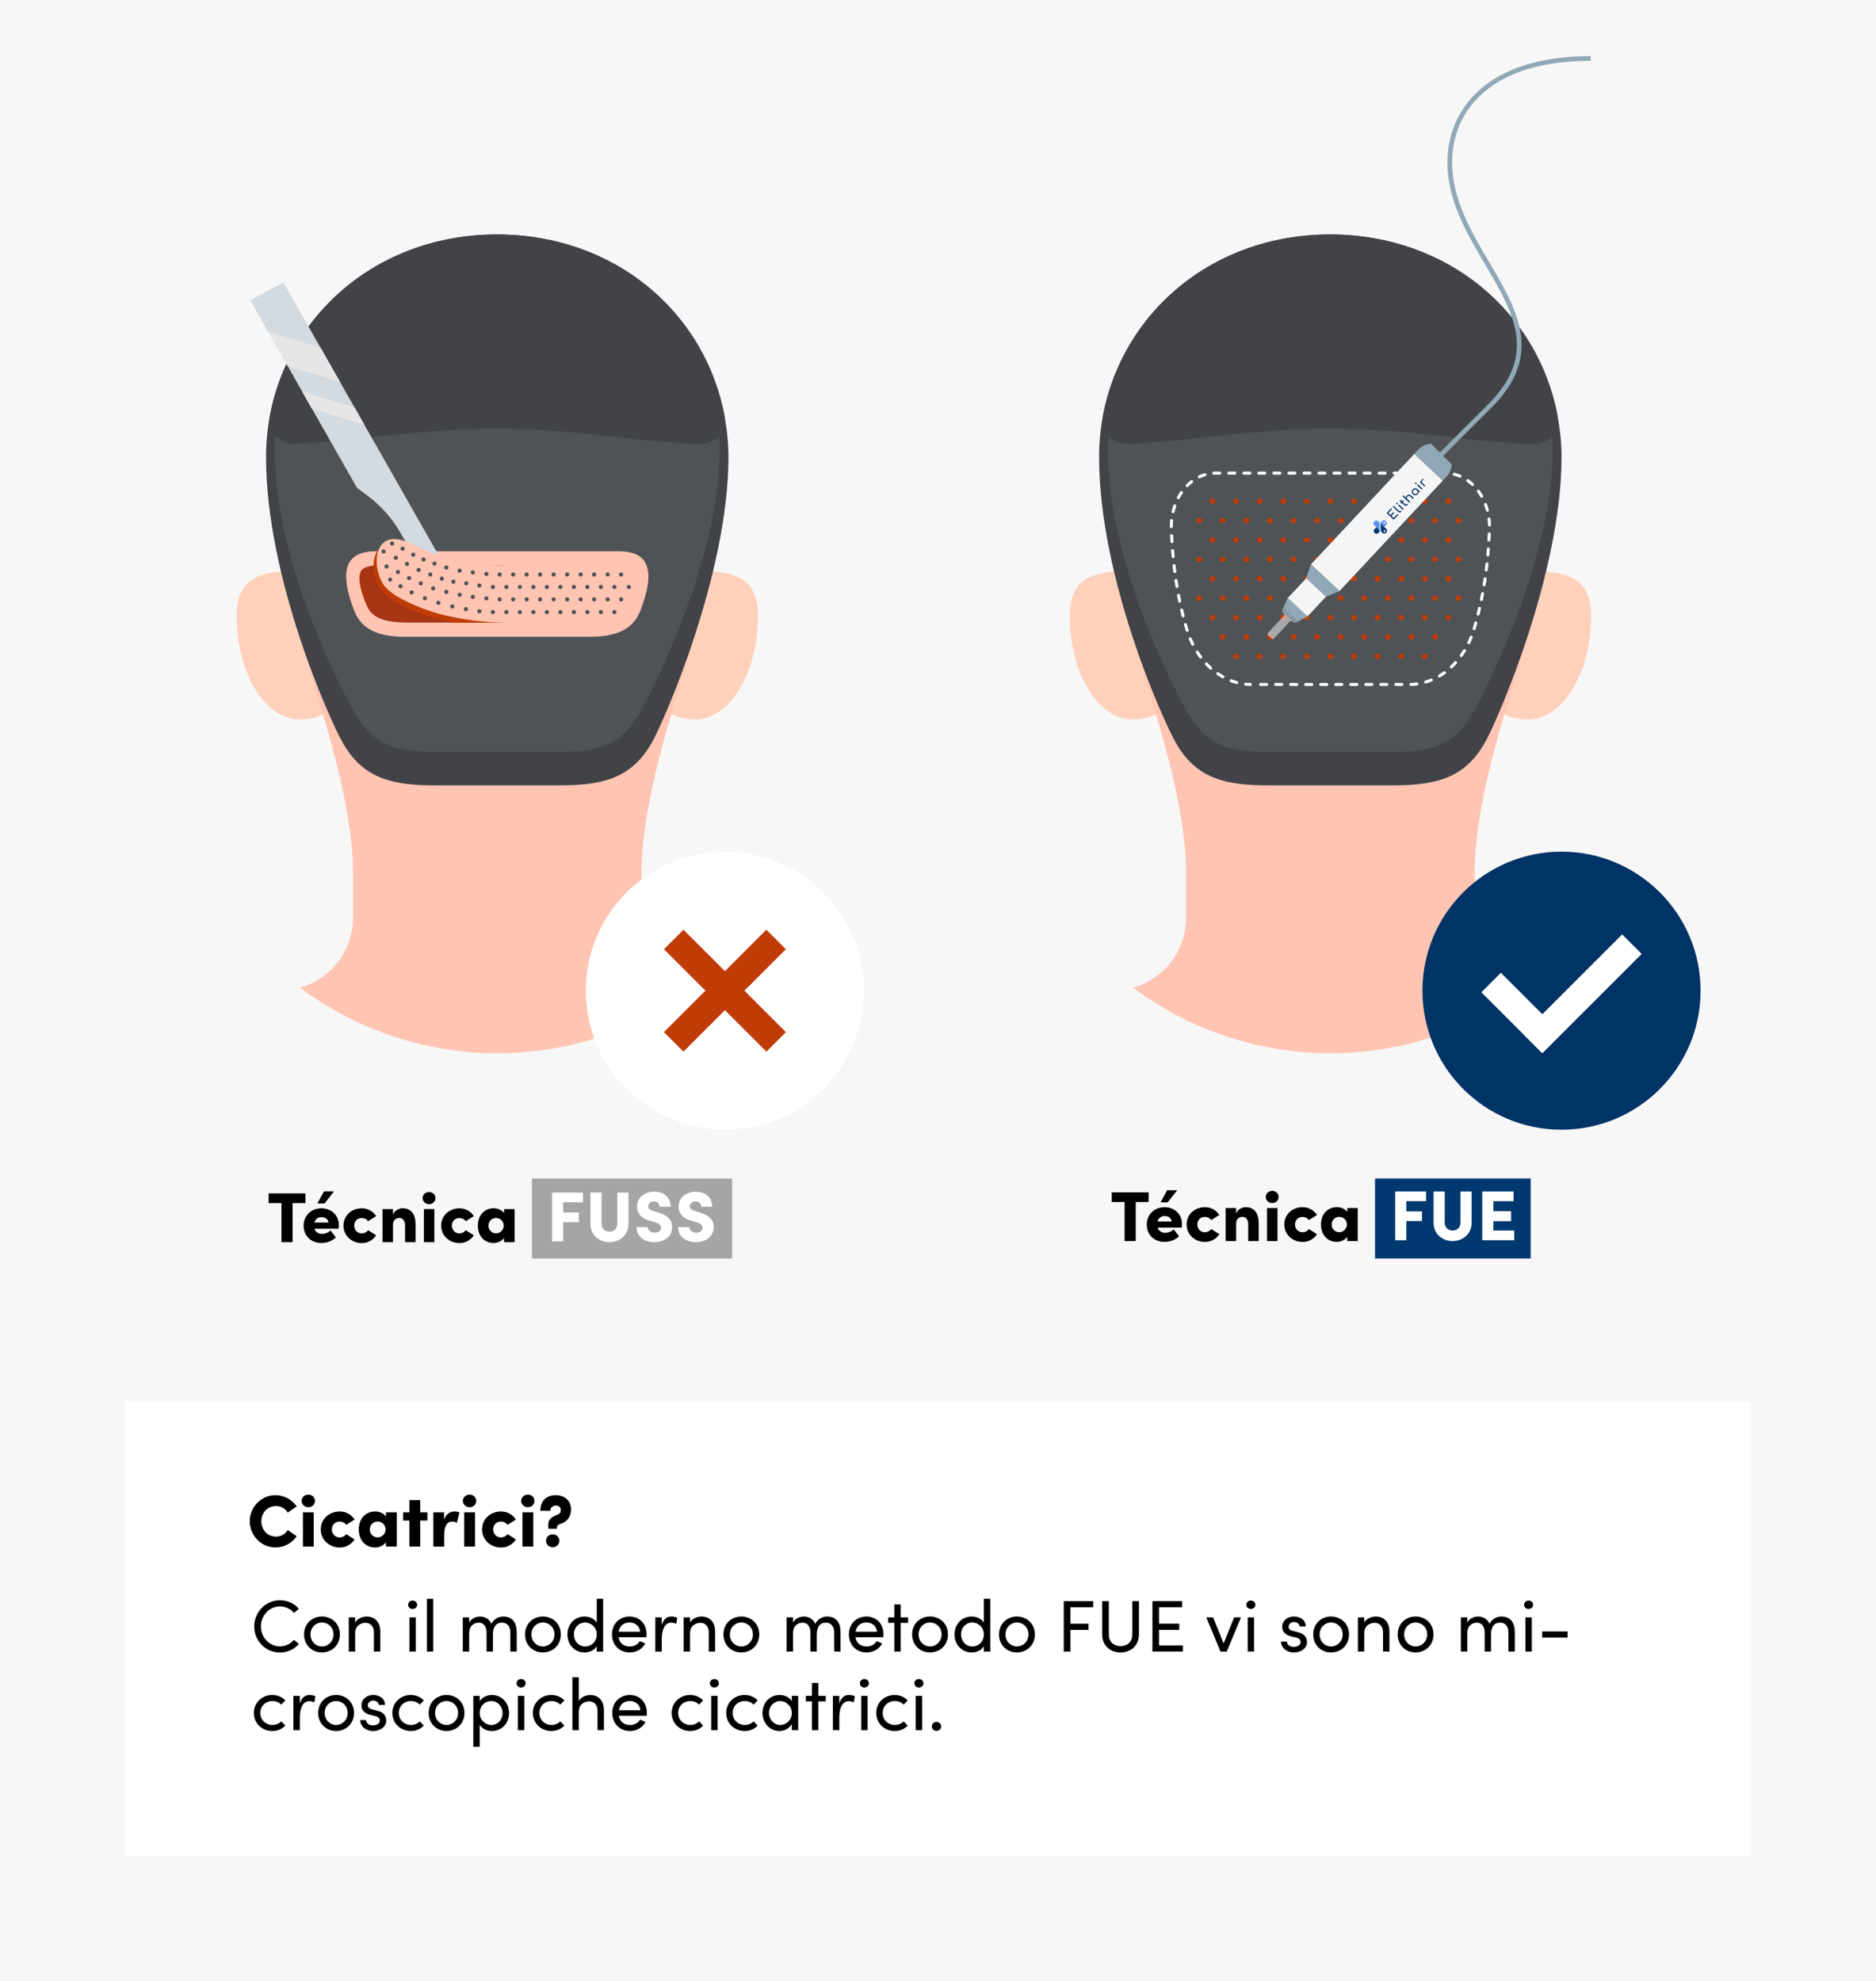 <?xml version="1.0" encoding="UTF-8"?>
<svg xmlns="http://www.w3.org/2000/svg" xmlns:xlink="http://www.w3.org/1999/xlink" id="Layer_2" data-name="Layer 2" viewBox="0 0 716.8 757.08">
  <defs>
    <style>
      .cls-1 {
        fill: #f5f5f5;
      }

      .cls-1, .cls-2, .cls-3, .cls-4, .cls-5, .cls-6, .cls-7, .cls-8, .cls-9, .cls-10, .cls-11, .cls-12, .cls-13, .cls-14, .cls-15, .cls-16, .cls-17, .cls-18, .cls-19, .cls-20, .cls-21, .cls-22, .cls-23 {
        stroke-width: 0px;
      }

      .cls-2 {
        fill: #91a9b7;
      }

      .cls-24 {
        clip-path: url(#clippath);
      }

      .cls-3 {
        fill: none;
      }

      .cls-4 {
        fill: #f9bb8f;
      }

      .cls-5, .cls-15 {
        fill: #003870;
      }

      .cls-6 {
        fill: #4f5356;
      }

      .cls-7 {
        fill: #ffc5b2;
      }

      .cls-8, .cls-17 {
        fill: #34383a;
      }

      .cls-9 {
        fill: #5896ee;
      }

      .cls-9, .cls-15 {
        fill-rule: evenodd;
      }

      .cls-10 {
        fill: #000;
      }

      .cls-11 {
        fill: #a5a5a5;
      }

      .cls-12 {
        fill: #d3dae0;
      }

      .cls-25, .cls-17 {
        opacity: .22;
      }

      .cls-13 {
        opacity: .5;
      }

      .cls-13, .cls-19 {
        fill: #fff;
      }

      .cls-14 {
        fill: #a73513;
      }

      .cls-16 {
        fill: #c03c07;
      }

      .cls-18 {
        fill: #ffd1bb;
      }

      .cls-20 {
        fill: #e6e6e6;
      }

      .cls-21 {
        fill: #036;
      }

      .cls-22 {
        fill: #f7f7f7;
      }

      .cls-23 {
        fill: #414347;
      }
    </style>
    <clipPath id="clippath">
      <path class="cls-3" d="M547.6,186.78h-78.54c-8.62,0-15.5,8.25-15.14,18.14.44,11.95,2.19,22.88,5.31,32.74,3.4,10.71,12.21,17.89,22.15,17.89h53.9c9.93,0,18.75-7.18,22.15-17.89,3.12-9.86,4.87-20.79,5.31-32.74.37-9.88-6.52-18.14-15.14-18.14Z"></path>
    </clipPath>
  </defs>
  <g id="Layer_1-2" data-name="Layer 1">
    <rect class="cls-22" width="716.8" height="757.08"></rect>
    <rect class="cls-19" x="48.08" y="535.41" width="620.64" height="173.59"></rect>
    <g>
      <path class="cls-10" d="M95.44,581.26c0-5.43,4.37-9.94,9.8-9.94,3.39,0,6.36,1.71,8.12,4.28l-3.42,2.38c-1.01-1.57-2.49-2.52-4.51-2.52-3.25,0-5.57,2.6-5.57,5.8s2.24,5.88,5.54,5.88c2.04,0,3.53-.95,4.54-2.52l3.42,2.38c-1.76,2.58-4.73,4.28-8.12,4.28-5.43,0-9.8-4.54-9.8-10.02Z"></path>
      <path class="cls-10" d="M115.23,573.5c0-1.37,1.18-2.41,2.58-2.41s2.52,1.04,2.52,2.41-1.12,2.41-2.52,2.41-2.58-1.09-2.58-2.41ZM115.74,590.95v-13.08h4.14v13.08h-4.14Z"></path>
      <path class="cls-10" d="M122.57,584.37c0-4.14,3.42-6.83,7.22-6.83,2.52,0,4.45,1.23,5.71,3.08l-3.22,2.02c-.5-.78-1.57-1.26-2.46-1.26-1.9,0-3.02,1.37-3.02,3s1.12,3.08,3.02,3.08c.9,0,1.96-.48,2.46-1.26l3.22,2.02c-1.26,1.85-3.19,3.08-5.71,3.08-3.81,0-7.22-2.77-7.22-6.92Z"></path>
      <path class="cls-10" d="M147.46,577.87h4.14v13.08h-4.14v-1.65c-.9,1.23-2.49,1.99-4.14,1.99-3.67,0-6.24-2.77-6.24-6.86s2.58-6.89,6.3-6.89c1.6,0,3.19.7,4.09,1.9v-1.57ZM147.32,584.42c0-1.71-1.34-3.05-3.02-3.05-1.76,0-3,1.37-3,3.05s1.23,3.02,3.02,3.02c1.68,0,3-1.43,3-3.02Z"></path>
      <path class="cls-10" d="M163.31,577.87v3.14h-2.74v9.94h-4.14v-9.94h-2.38v-3.14h2.38v-4.68h4.14v4.68h2.74Z"></path>
      <path class="cls-10" d="M175.55,577.93l-.98,3.95c-.81-.48-1.46-.5-1.88-.5-1.62,0-2.97,1.37-2.97,5.24v4.34h-4.14v-13.08h4.09v2.77c.76-2.16,2.32-3.11,3.92-3.11.62,0,1.29.06,1.96.39Z"></path>
      <path class="cls-10" d="M176.86,573.5c0-1.37,1.18-2.41,2.58-2.41s2.52,1.04,2.52,2.41-1.12,2.41-2.52,2.41-2.58-1.09-2.58-2.41ZM177.37,590.95v-13.08h4.14v13.08h-4.14Z"></path>
      <path class="cls-10" d="M184.2,584.37c0-4.14,3.42-6.83,7.22-6.83,2.52,0,4.45,1.23,5.71,3.08l-3.22,2.02c-.5-.78-1.57-1.26-2.46-1.26-1.9,0-3.02,1.37-3.02,3s1.12,3.08,3.02,3.08c.9,0,1.96-.48,2.46-1.26l3.22,2.02c-1.26,1.85-3.19,3.08-5.71,3.08-3.81,0-7.22-2.77-7.22-6.92Z"></path>
      <path class="cls-10" d="M199.12,573.5c0-1.37,1.18-2.41,2.58-2.41s2.52,1.04,2.52,2.41-1.12,2.41-2.52,2.41-2.58-1.09-2.58-2.41ZM199.62,590.95v-13.08h4.14v13.08h-4.14Z"></path>
      <path class="cls-10" d="M209.54,584.14v-.36c-.25-1.99,0-3.56,2.58-4.65l1.04-.45c.95-.36,1.12-1.2,1.12-1.68,0-1.12-.81-1.74-1.99-1.74-1.04,0-2.02.78-2.02,2.02h-3.81c0-3.95,2.46-5.96,5.88-5.96s5.85,2.07,5.85,5.43c0,2.72-1.48,4.62-3.64,5.38-1.04.36-1.76.62-1.76,1.68v.34h-3.25ZM208.64,588.71c0-1.4,1.15-2.44,2.52-2.44s2.58,1.04,2.58,2.44-1.18,2.49-2.58,2.49-2.52-1.04-2.52-2.49Z"></path>
    </g>
    <g>
      <path class="cls-18" d="M607.94,235.18c0,22.1-10.83,39.76-24.19,39.76s-24.19-12.71-24.19-28.38,10.83-28.38,24.19-28.38,24.19,1.33,24.19,17Z"></path>
      <path class="cls-18" d="M408.73,235.18c0,22.1,10.83,39.76,24.19,39.76,13.36,0,24.19-12.71,24.19-28.38,0-15.68-10.83-28.38-24.19-28.38-13.36,0-24.19,1.33-24.19,17Z"></path>
      <path class="cls-7" d="M590.43,159.73c-4.08-23.01-21.13-38.93-35.83-31.76-18.81,9.19-19.9,33.1-46.27,33.1h0c-26.37,0-28.27-26.4-46.27-33.1-15.55-5.78-31.75,8.75-35.83,31.76-1.07,6.05-1.2,12.2-.68,18.3,0,0,2.6,49.31,9.34,72.16,6.75,22.84,18.3,56.98,18.3,83.26v17.19c0,12.46-8.29,23.39-20.28,26.75h0c44.72,33.4,106.09,33.4,150.82,0h0c-11.99-3.37-20.28-14.3-20.28-26.75v-17.2c0-26.28,11.3-60.42,18.24-83.26,6.94-22.84,9.4-72.16,9.4-72.16.52-6.1.4-12.25-.68-18.3Z"></path>
      <path class="cls-23" d="M508.3,89.59c-51.41.01-88.34,38.74-88.34,85.07s24.22,100.07,29.18,108.92c8.05,14.37,19.66,16.52,36.12,16.52h46.08c16.47,0,28.08-2.15,36.12-16.52,4.95-8.84,29.18-64.6,29.18-108.92s-36.92-85.05-88.34-85.07Z"></path>
      <path class="cls-6" d="M508.3,94.81c-49.45.01-84.97,35.48-84.97,77.9s25.75,91.64,30.52,99.74c7.74,13.16,16.46,14.86,32.29,14.86h44.32c15.84,0,24.56-1.7,32.29-14.86,4.76-8.1,30.52-59.15,30.52-99.74s-35.52-77.89-84.97-77.9Z"></path>
      <path class="cls-23" d="M508.33,163.78c29.78,0,49.62,4.83,77.37,5.91,5.98.23,10.55-5.19,9.42-11.07-7.41-38.89-41.48-69.02-86.82-69.03-45.31.01-79.36,30.1-86.81,68.95-1.14,5.94,3.52,11.35,9.56,11.06,24.62-1.19,48.05-5.82,77.28-5.82Z"></path>
      <path class="cls-4" d="M500.77,158.08c-.08-.08-.15-.15-.22-.23l.08.08c.05.05.1.1.14.15Z"></path>
      <path class="cls-19" d="M535.65,262.11h-2.3c-.32,0-.58-.26-.58-.58s.26-.58.58-.58h2.3c.32,0,.58.26.58.58s-.26.58-.58.58ZM529.91,262.11h-2.3c-.32,0-.58-.26-.58-.58s.26-.58.58-.58h2.3c.32,0,.58.26.58.58s-.26.58-.58.58ZM524.17,262.11h-2.3c-.32,0-.58-.26-.58-.58s.26-.58.58-.58h2.3c.32,0,.58.26.58.58s-.26.58-.58.58ZM518.43,262.11h-2.3c-.32,0-.58-.26-.58-.58s.26-.58.58-.58h2.3c.32,0,.58.26.58.58s-.26.58-.58.58ZM512.68,262.11h-2.3c-.32,0-.58-.26-.58-.58s.26-.58.58-.58h2.3c.32,0,.58.26.58.58s-.26.58-.58.58ZM506.94,262.11h-2.3c-.32,0-.58-.26-.58-.58s.26-.58.58-.58h2.3c.32,0,.58.26.58.58s-.26.58-.58.58ZM501.2,262.11h-2.3c-.32,0-.58-.26-.58-.58s.26-.58.58-.58h2.3c.32,0,.58.26.58.58s-.26.58-.58.58ZM495.46,262.11h-2.3c-.32,0-.58-.26-.58-.58s.26-.58.58-.58h2.3c.32,0,.58.26.58.58s-.26.58-.58.58ZM489.72,262.11h-2.3c-.32,0-.58-.26-.58-.58s.26-.58.58-.58h2.3c.32,0,.58.26.58.58s-.26.58-.58.58ZM483.97,262.11h-2.3c-.32,0-.58-.26-.58-.58s.26-.58.58-.58h2.3c.32,0,.58.26.58.58s-.26.58-.58.58ZM478.23,262.11c-.78,0-1.57-.04-2.35-.12-.32-.03-.55-.32-.51-.64.03-.32.32-.54.63-.51.74.08,1.49.12,2.23.12v1.16ZM539.1,262.1c-.31,0-.57-.25-.58-.56,0-.32.24-.59.56-.59.74-.02,1.49-.08,2.23-.18.32-.04.61.18.65.49.04.32-.18.61-.49.65-.77.11-1.56.17-2.35.19,0,0-.01,0-.02,0ZM472.56,261.37s-.1,0-.15-.02c-.75-.2-1.5-.44-2.24-.72-.3-.11-.45-.45-.33-.74.11-.3.45-.45.75-.33.7.27,1.41.5,2.13.69.31.08.49.4.41.71-.07.26-.3.43-.56.43ZM544.75,261.18c-.25,0-.48-.16-.55-.41-.09-.31.08-.63.39-.72.71-.21,1.42-.46,2.11-.75.29-.12.63.02.75.31.12.3-.02.63-.31.75-.73.3-1.47.56-2.22.79-.06.02-.11.02-.17.02ZM467.26,259.2c-.1,0-.19-.02-.28-.07-.68-.38-1.35-.79-2-1.24-.26-.18-.33-.54-.15-.8.18-.26.54-.33.8-.15.62.43,1.26.82,1.91,1.18.28.16.38.51.22.79-.11.19-.3.3-.5.3ZM549.98,258.88c-.2,0-.39-.1-.5-.28-.16-.27-.07-.63.2-.79.64-.38,1.27-.79,1.88-1.23.26-.19.62-.13.81.13.19.26.13.62-.13.81-.63.46-1.29.89-1.96,1.29-.09.06-.19.08-.29.08ZM462.6,255.87c-.14,0-.28-.05-.39-.15-.57-.52-1.14-1.07-1.68-1.63-.22-.23-.21-.6.02-.82.23-.22.6-.21.82.02.52.55,1.06,1.07,1.61,1.57.24.21.26.58.04.82-.11.13-.27.19-.43.19ZM554.55,255.42c-.15,0-.31-.06-.42-.18-.22-.23-.21-.6.02-.82.54-.51,1.07-1.05,1.57-1.61.21-.24.58-.25.82-.04.24.21.25.58.04.82-.53.58-1.08,1.15-1.64,1.67-.11.1-.25.16-.4.16ZM458.74,251.63c-.18,0-.35-.08-.46-.23-.46-.62-.91-1.27-1.33-1.92-.17-.27-.09-.63.18-.8.27-.17.63-.09.8.18.41.63.84,1.26,1.28,1.85.19.26.14.62-.12.81-.1.08-.23.12-.35.12ZM558.32,251.1c-.12,0-.23-.03-.34-.11-.26-.19-.32-.55-.13-.81.43-.6.85-1.24,1.24-1.88.17-.27.52-.36.79-.19.27.17.36.52.19.79-.41.67-.84,1.32-1.29,1.95-.11.16-.29.24-.47.24ZM455.74,246.75c-.21,0-.42-.12-.52-.32-.34-.69-.67-1.4-.97-2.12-.12-.29.01-.63.31-.76.29-.12.63.01.76.31.29.7.61,1.39.94,2.05.14.29.03.63-.26.78-.08.04-.17.06-.26.06ZM561.22,246.15c-.08,0-.17-.02-.25-.06-.29-.14-.41-.48-.27-.77.32-.67.63-1.37.9-2.07.12-.3.45-.44.75-.32.3.12.44.45.32.75-.29.72-.6,1.44-.93,2.14-.1.21-.31.33-.52.33ZM453.6,241.42c-.25,0-.48-.16-.55-.41l-.1-.32c-.19-.63-.37-1.26-.55-1.89-.09-.31.09-.63.4-.71.31-.09.63.09.71.4.18.63.36,1.25.55,1.88l.1.32c.09.3-.08.63-.38.72-.06.02-.11.03-.17.03ZM563.26,240.8c-.05,0-.11,0-.17-.02-.31-.09-.48-.41-.39-.72.22-.73.43-1.46.63-2.2.09-.31.41-.49.71-.4.31.09.49.4.4.71-.21.74-.42,1.48-.64,2.22-.08.25-.3.41-.55.41ZM452.05,235.89c-.26,0-.49-.17-.56-.44-.19-.74-.37-1.49-.55-2.24-.07-.31.12-.62.43-.69.3-.07.62.12.69.43.17.74.36,1.49.54,2.22.08.31-.11.62-.42.7-.05.01-.1.02-.14.02ZM564.77,235.26s-.09,0-.14-.02c-.31-.08-.5-.39-.42-.7.18-.74.36-1.48.53-2.22.07-.31.38-.5.69-.43.31.07.5.38.43.69-.17.75-.35,1.5-.54,2.24-.07.26-.3.44-.56.44ZM450.76,230.3c-.27,0-.51-.19-.57-.46-.16-.75-.31-1.5-.45-2.26-.06-.31.15-.62.46-.68.31-.06.62.15.68.46.14.75.29,1.5.45,2.24.06.31-.14.62-.45.68-.04,0-.08.01-.12.01ZM566.04,229.66s-.08,0-.12-.01c-.31-.06-.51-.37-.45-.68.15-.74.3-1.49.44-2.24.06-.31.36-.52.67-.46.31.06.52.36.46.67-.14.76-.29,1.51-.44,2.26-.06.27-.3.46-.57.46ZM449.7,224.65c-.28,0-.52-.2-.57-.48-.13-.75-.25-1.51-.36-2.28-.05-.32.17-.61.49-.66.32-.05.61.17.66.49.11.76.23,1.51.36,2.26.05.31-.16.61-.47.66-.03,0-.06,0-.1,0ZM567.07,224.02s-.06,0-.09,0c-.31-.05-.53-.35-.48-.66.12-.75.24-1.5.35-2.26.05-.32.33-.54.66-.49.32.05.53.34.49.66-.11.76-.23,1.52-.35,2.28-.05.28-.29.49-.57.49ZM448.87,218.97c-.29,0-.53-.21-.57-.5-.1-.76-.19-1.52-.28-2.29-.04-.32.19-.6.51-.64.33-.04.6.19.64.51.09.76.18,1.52.28,2.27.04.32-.18.61-.5.65-.02,0-.05,0-.07,0ZM567.88,218.34s-.05,0-.07,0c-.32-.04-.54-.33-.5-.64.09-.75.18-1.51.27-2.27.03-.32.32-.54.64-.51.32.03.55.32.51.64-.08.77-.17,1.53-.27,2.29-.04.29-.29.51-.57.51ZM448.24,213.26c-.3,0-.55-.22-.57-.52-.07-.76-.14-1.53-.2-2.3-.03-.32.21-.6.53-.62.33-.03.6.21.62.53.06.76.13,1.53.2,2.28.03.32-.2.6-.52.63-.02,0-.04,0-.05,0ZM568.49,212.63s-.03,0-.05,0c-.32-.03-.55-.31-.52-.63.07-.76.13-1.52.19-2.28.02-.32.3-.56.62-.53.32.02.56.3.53.62-.06.77-.12,1.53-.19,2.3-.03.3-.28.53-.57.53ZM447.8,207.53c-.3,0-.56-.24-.58-.54-.05-.76-.09-1.53-.13-2.3-.02-.32.23-.59.55-.61.31-.02.59.23.61.55.04.77.08,1.53.12,2.29.02.32-.22.59-.54.61-.01,0-.02,0-.04,0ZM568.91,206.9s-.02,0-.03,0c-.32-.02-.56-.29-.54-.61.04-.76.08-1.52.12-2.29.01-.32.28-.56.6-.55.32.01.57.28.55.6-.03.77-.07,1.54-.12,2.3-.02.31-.27.54-.58.54ZM447.55,201.78c-.32,0-.58-.25-.58-.57,0-.79.04-1.58.11-2.35.03-.32.31-.55.63-.52.32.03.55.31.52.63-.07.73-.1,1.48-.1,2.23,0,.32-.26.58-.58.58ZM569.11,201.17c-.31,0-.57-.25-.58-.56-.02-.75-.07-1.5-.16-2.24-.04-.32.19-.6.51-.64.32-.04.6.19.64.51.09.77.15,1.56.17,2.34,0,.32-.24.58-.56.59,0,0,0,0-.01,0ZM448.22,196.1s-.09,0-.14-.02c-.31-.07-.5-.39-.43-.7.18-.76.41-1.52.66-2.26.1-.3.43-.46.74-.36.3.1.46.43.36.74-.24.7-.46,1.42-.63,2.15-.06.26-.3.44-.56.44ZM568.3,195.5c-.25,0-.49-.17-.56-.43-.19-.72-.42-1.44-.69-2.13-.11-.3.04-.63.34-.74.3-.11.63.04.74.34.28.73.52,1.48.72,2.24.08.31-.1.63-.41.71-.05.01-.1.02-.15.02ZM450.24,190.75c-.09,0-.18-.02-.27-.07-.28-.15-.39-.5-.24-.78.37-.7.78-1.38,1.22-2.02.18-.26.54-.33.8-.15.26.18.33.54.15.8-.42.61-.8,1.25-1.16,1.91-.1.19-.3.31-.51.31ZM566.13,190.2c-.2,0-.4-.1-.5-.29-.37-.65-.78-1.28-1.21-1.87-.19-.26-.13-.62.12-.81.26-.19.62-.13.81.13.46.63.89,1.29,1.28,1.98.16.28.06.63-.21.79-.09.05-.19.08-.29.08ZM453.61,186.13c-.15,0-.29-.06-.41-.17-.23-.22-.23-.59,0-.82.56-.57,1.16-1.1,1.77-1.58.25-.2.62-.15.81.1.2.25.15.61-.1.81-.58.45-1.13.94-1.66,1.47-.11.11-.26.17-.41.17ZM562.61,185.69c-.14,0-.28-.05-.4-.16-.54-.51-1.12-.99-1.71-1.41-.26-.19-.32-.55-.13-.81.19-.26.55-.32.81-.13.63.45,1.25.96,1.83,1.51.23.22.24.58.02.82-.11.12-.27.18-.42.18ZM458.25,182.79c-.22,0-.42-.12-.52-.33-.14-.29-.02-.63.27-.77.72-.34,1.47-.63,2.22-.86.31-.09.63.08.72.39.09.31-.08.63-.39.72-.7.21-1.39.48-2.06.79-.08.04-.16.06-.25.06ZM557.85,182.53c-.08,0-.15-.02-.23-.05-.68-.29-1.38-.53-2.08-.71-.31-.08-.5-.39-.42-.7.08-.31.39-.5.7-.42.76.19,1.52.45,2.26.76.29.13.43.47.3.76-.09.22-.31.35-.53.35ZM463.77,181.38c-.31,0-.56-.24-.58-.55-.02-.32.23-.59.55-.61.24-.01.49-.02.73-.02h1.59c.32,0,.58.26.58.58s-.26.58-.58.58h-1.59c-.23,0-.45,0-.68.02-.01,0-.02,0-.03,0ZM552.27,181.36h-2.38c-.32,0-.58-.26-.58-.58s.26-.58.58-.58h2.38c.32,0,.57.27.57.58,0,.32-.26.57-.58.57ZM546.45,181.36h-2.3c-.32,0-.58-.26-.58-.58s.26-.58.58-.58h2.3c.32,0,.58.26.58.58s-.26.58-.58.58ZM540.71,181.36h-2.3c-.32,0-.58-.26-.58-.58s.26-.58.58-.58h2.3c.32,0,.58.26.58.58s-.26.58-.58.58ZM534.97,181.36h-2.3c-.32,0-.58-.26-.58-.58s.26-.58.58-.58h2.3c.32,0,.58.26.58.58s-.26.58-.58.58ZM529.23,181.36h-2.3c-.32,0-.58-.26-.58-.58s.26-.58.58-.58h2.3c.32,0,.58.26.58.58s-.26.58-.58.58ZM523.48,181.36h-2.3c-.32,0-.58-.26-.58-.58s.26-.58.58-.58h2.3c.32,0,.58.26.58.58s-.26.58-.58.58ZM517.74,181.36h-2.3c-.32,0-.58-.26-.58-.58s.26-.58.58-.58h2.3c.32,0,.58.26.58.58s-.26.58-.58.58ZM512,181.36h-2.3c-.32,0-.58-.26-.58-.58s.26-.58.58-.58h2.3c.32,0,.58.26.58.58s-.26.58-.58.58ZM506.26,181.36h-2.3c-.32,0-.58-.26-.58-.58s.26-.58.58-.58h2.3c.32,0,.58.26.58.58s-.26.58-.58.58ZM500.52,181.36h-2.3c-.32,0-.58-.26-.58-.58s.26-.58.58-.58h2.3c.32,0,.58.26.58.58s-.26.58-.58.58ZM494.78,181.36h-2.3c-.32,0-.58-.26-.58-.58s.26-.58.58-.58h2.3c.32,0,.58.26.58.58s-.26.58-.58.58ZM489.03,181.36h-2.3c-.32,0-.58-.26-.58-.58s.26-.58.58-.58h2.3c.32,0,.58.26.58.58s-.26.58-.58.58ZM483.29,181.36h-2.3c-.32,0-.58-.26-.58-.58s.26-.58.58-.58h2.3c.32,0,.58.26.58.58s-.26.58-.58.58ZM477.55,181.36h-2.3c-.32,0-.58-.26-.58-.58s.26-.58.58-.58h2.3c.32,0,.58.26.58.58s-.26.58-.58.58ZM471.81,181.36h-2.3c-.32,0-.58-.26-.58-.58s.26-.58.58-.58h2.3c.32,0,.58.26.58.58s-.26.58-.58.58Z"></path>
      <g class="cls-24">
        <g>
          <g>
            <circle class="cls-16" cx="557.32" cy="198.91" r="1.06"></circle>
            <circle class="cls-16" cx="548.31" cy="198.91" r="1.06"></circle>
            <circle class="cls-16" cx="539.3" cy="198.91" r="1.06"></circle>
            <circle class="cls-16" cx="530.29" cy="198.91" r="1.06"></circle>
            <circle class="cls-16" cx="521.28" cy="198.91" r="1.06"></circle>
            <circle class="cls-16" cx="512.28" cy="198.91" r="1.06"></circle>
            <circle class="cls-16" cx="503.27" cy="198.91" r="1.06"></circle>
            <circle class="cls-16" cx="494.26" cy="198.91" r="1.06"></circle>
            <circle class="cls-16" cx="485.25" cy="198.91" r="1.06"></circle>
            <circle class="cls-16" cx="476.24" cy="198.91" r="1.06"></circle>
            <circle class="cls-16" cx="467.23" cy="198.91" r="1.06"></circle>
            <circle class="cls-16" cx="458.23" cy="198.91" r="1.06"></circle>
          </g>
          <g>
            <circle class="cls-16" cx="553.38" cy="206.32" r="1.06"></circle>
            <circle class="cls-16" cx="544.37" cy="206.32" r="1.06"></circle>
            <circle class="cls-16" cx="535.36" cy="206.32" r="1.06"></circle>
            <circle class="cls-16" cx="526.35" cy="206.32" r="1.06"></circle>
            <circle class="cls-16" cx="517.34" cy="206.32" r="1.06"></circle>
            <circle class="cls-16" cx="508.33" cy="206.32" r="1.06"></circle>
            <circle class="cls-16" cx="499.33" cy="206.32" r="1.06"></circle>
            <circle class="cls-16" cx="490.32" cy="206.32" r="1.06"></circle>
            <circle class="cls-16" cx="481.31" cy="206.32" r="1.06"></circle>
            <circle class="cls-16" cx="472.3" cy="206.32" r="1.06"></circle>
            <circle class="cls-16" cx="463.29" cy="206.32" r="1.06"></circle>
          </g>
          <g>
            <circle class="cls-16" cx="553.38" cy="191.5" r="1.06"></circle>
            <circle class="cls-16" cx="544.37" cy="191.5" r="1.06"></circle>
            <circle class="cls-16" cx="535.36" cy="191.5" r="1.06"></circle>
            <circle class="cls-16" cx="526.35" cy="191.5" r="1.06"></circle>
            <circle class="cls-16" cx="517.34" cy="191.5" r="1.06"></circle>
            <circle class="cls-16" cx="508.33" cy="191.5" r="1.06"></circle>
            <circle class="cls-16" cx="499.33" cy="191.5" r="1.06"></circle>
            <circle class="cls-16" cx="490.32" cy="191.5" r="1.06"></circle>
            <circle class="cls-16" cx="481.31" cy="191.5" r="1.06"></circle>
            <circle class="cls-16" cx="472.3" cy="191.5" r="1.06"></circle>
            <circle class="cls-16" cx="463.29" cy="191.5" r="1.06"></circle>
          </g>
          <g>
            <circle class="cls-16" cx="557.32" cy="213.73" r="1.06"></circle>
            <circle class="cls-16" cx="548.31" cy="213.73" r="1.06"></circle>
            <circle class="cls-16" cx="539.3" cy="213.73" r="1.06"></circle>
            <circle class="cls-16" cx="530.29" cy="213.73" r="1.06"></circle>
            <circle class="cls-16" cx="521.28" cy="213.73" r="1.06"></circle>
            <circle class="cls-16" cx="512.28" cy="213.73" r="1.06"></circle>
            <circle class="cls-16" cx="503.27" cy="213.73" r="1.06"></circle>
            <circle class="cls-16" cx="494.26" cy="213.73" r="1.06"></circle>
            <circle class="cls-16" cx="485.25" cy="213.73" r="1.06"></circle>
            <circle class="cls-16" cx="476.24" cy="213.73" r="1.06"></circle>
            <circle class="cls-16" cx="467.23" cy="213.73" r="1.06"></circle>
            <circle class="cls-16" cx="458.23" cy="213.73" r="1.06"></circle>
          </g>
          <g>
            <circle class="cls-16" cx="553.38" cy="221.14" r="1.06"></circle>
            <circle class="cls-16" cx="544.37" cy="221.14" r="1.06"></circle>
            <circle class="cls-16" cx="535.36" cy="221.14" r="1.06"></circle>
            <circle class="cls-16" cx="526.35" cy="221.14" r="1.06"></circle>
            <circle class="cls-16" cx="517.34" cy="221.14" r="1.06"></circle>
            <circle class="cls-16" cx="508.33" cy="221.14" r="1.06"></circle>
            <circle class="cls-16" cx="499.33" cy="221.14" r="1.06"></circle>
            <circle class="cls-16" cx="490.32" cy="221.14" r="1.06"></circle>
            <circle class="cls-16" cx="481.31" cy="221.14" r="1.06"></circle>
            <circle class="cls-16" cx="472.3" cy="221.14" r="1.06"></circle>
            <circle class="cls-16" cx="463.29" cy="221.14" r="1.06"></circle>
          </g>
          <g>
            <circle class="cls-16" cx="557.32" cy="228.55" r="1.06"></circle>
            <circle class="cls-16" cx="548.31" cy="228.55" r="1.06"></circle>
            <circle class="cls-16" cx="539.3" cy="228.55" r="1.06"></circle>
            <circle class="cls-16" cx="530.29" cy="228.55" r="1.06"></circle>
            <circle class="cls-16" cx="521.28" cy="228.55" r="1.06"></circle>
            <circle class="cls-16" cx="512.28" cy="228.55" r="1.06"></circle>
            <circle class="cls-16" cx="503.27" cy="228.55" r="1.06"></circle>
            <circle class="cls-16" cx="494.26" cy="228.55" r="1.06"></circle>
            <circle class="cls-16" cx="485.25" cy="228.55" r="1.06"></circle>
            <circle class="cls-16" cx="476.24" cy="228.55" r="1.06"></circle>
            <circle class="cls-16" cx="467.23" cy="228.55" r="1.06"></circle>
            <circle class="cls-16" cx="458.23" cy="228.55" r="1.06"></circle>
          </g>
          <g>
            <circle class="cls-16" cx="553.38" cy="235.97" r="1.06"></circle>
            <circle class="cls-16" cx="544.37" cy="235.97" r="1.06"></circle>
            <circle class="cls-16" cx="535.36" cy="235.97" r="1.06"></circle>
            <circle class="cls-16" cx="526.35" cy="235.97" r="1.06"></circle>
            <circle class="cls-16" cx="517.34" cy="235.97" r="1.06"></circle>
            <circle class="cls-16" cx="508.33" cy="235.97" r="1.06"></circle>
            <circle class="cls-16" cx="499.33" cy="235.97" r="1.06"></circle>
            <circle class="cls-16" cx="490.32" cy="235.97" r="1.06"></circle>
            <circle class="cls-16" cx="481.31" cy="235.97" r="1.06"></circle>
            <circle class="cls-16" cx="472.3" cy="235.97" r="1.06"></circle>
            <circle class="cls-16" cx="463.29" cy="235.97" r="1.06"></circle>
          </g>
          <g>
            <circle class="cls-16" cx="557.32" cy="243.38" r="1.06"></circle>
            <circle class="cls-16" cx="548.31" cy="243.38" r="1.06"></circle>
            <circle class="cls-16" cx="539.3" cy="243.38" r="1.06"></circle>
            <circle class="cls-16" cx="530.29" cy="243.38" r="1.06"></circle>
            <circle class="cls-16" cx="521.28" cy="243.38" r="1.06"></circle>
            <circle class="cls-16" cx="512.28" cy="243.38" r="1.06"></circle>
            <circle class="cls-16" cx="503.27" cy="243.38" r="1.06"></circle>
            <circle class="cls-16" cx="494.26" cy="243.38" r="1.06"></circle>
            <circle class="cls-16" cx="485.25" cy="243.38" r="1.06"></circle>
            <circle class="cls-16" cx="476.24" cy="243.38" r="1.06"></circle>
            <circle class="cls-16" cx="467.23" cy="243.38" r="1.06"></circle>
            <circle class="cls-16" cx="458.23" cy="243.38" r="1.06"></circle>
          </g>
          <g>
            <circle class="cls-16" cx="553.38" cy="250.79" r="1.06"></circle>
            <circle class="cls-16" cx="544.37" cy="250.79" r="1.06"></circle>
            <circle class="cls-16" cx="535.36" cy="250.79" r="1.06"></circle>
            <circle class="cls-16" cx="526.35" cy="250.79" r="1.06"></circle>
            <circle class="cls-16" cx="517.34" cy="250.79" r="1.06"></circle>
            <circle class="cls-16" cx="508.33" cy="250.79" r="1.06"></circle>
            <circle class="cls-16" cx="499.33" cy="250.79" r="1.06"></circle>
            <circle class="cls-16" cx="490.32" cy="250.79" r="1.06"></circle>
            <circle class="cls-16" cx="481.31" cy="250.79" r="1.06"></circle>
            <circle class="cls-16" cx="472.3" cy="250.79" r="1.06"></circle>
            <circle class="cls-16" cx="463.29" cy="250.79" r="1.06"></circle>
          </g>
        </g>
      </g>
    </g>
    <g>
      <path class="cls-18" d="M289.62,235.18c0,22.1-10.83,39.76-24.19,39.76s-24.19-12.71-24.19-28.38,10.83-28.38,24.19-28.38,24.19,1.33,24.19,17Z"></path>
      <path class="cls-18" d="M90.42,235.18c0,22.1,10.83,39.76,24.19,39.76,13.36,0,24.19-12.71,24.19-28.38,0-15.68-10.83-28.38-24.19-28.38-13.36,0-24.19,1.33-24.19,17Z"></path>
      <path class="cls-7" d="M272.12,159.73c-4.08-23.01-21.13-38.93-35.83-31.76-18.81,9.19-19.9,33.1-46.27,33.1h0c-26.37,0-28.27-26.4-46.27-33.1-15.55-5.78-31.75,8.75-35.83,31.76-1.07,6.05-1.2,12.2-.68,18.3,0,0,2.6,49.31,9.34,72.16,6.75,22.84,18.3,56.98,18.3,83.26v17.19c0,12.46-8.29,23.39-20.28,26.75h0c44.72,33.4,106.09,33.4,150.82,0h0c-11.99-3.37-20.28-14.3-20.28-26.75v-17.2c0-26.28,11.3-60.42,18.24-83.26,6.94-22.84,9.4-72.16,9.4-72.16.52-6.1.4-12.25-.68-18.3Z"></path>
      <path class="cls-23" d="M189.99,89.59c-51.41.01-88.34,38.74-88.34,85.07s24.22,100.07,29.18,108.92c8.05,14.37,19.66,16.52,36.12,16.52h46.08c16.47,0,28.08-2.15,36.12-16.52,4.95-8.84,29.18-64.6,29.18-108.92s-36.92-85.05-88.34-85.07Z"></path>
      <path class="cls-6" d="M189.99,94.81c-49.45.01-84.97,35.48-84.97,77.9s25.75,91.64,30.52,99.74c7.74,13.16,16.46,14.86,32.29,14.86h44.32c15.84,0,24.56-1.7,32.29-14.86,4.76-8.1,30.52-59.15,30.52-99.74s-35.52-77.89-84.97-77.9Z"></path>
      <path class="cls-23" d="M190.02,163.78c29.78,0,49.62,4.83,77.37,5.91,5.98.23,10.55-5.19,9.42-11.07-7.41-38.89-41.48-69.02-86.82-69.03-45.31.01-79.36,30.1-86.81,68.95-1.14,5.94,3.52,11.35,9.56,11.06,24.62-1.19,48.05-5.82,77.28-5.82Z"></path>
      <path class="cls-4" d="M182.46,158.08c-.08-.08-.15-.15-.22-.23l.08.08c.05.05.1.1.14.15Z"></path>
      <path class="cls-7" d="M236.38,210.65h-92.76c-9.22,0-15.18,4.38-8.5,22.16,2.37,6.29,7.1,10.5,19.64,10.5h70.48c12.53,0,17.27-4.21,19.64-10.5,6.69-17.77.72-22.16-8.5-22.16Z"></path>
      <path class="cls-14" d="M144.74,216.05c-3.56,0-5.82.68-6.72,2.01-.79,1.17-1.59,4.39,1.83,12.73,1.41,3.44,3.91,7.11,15.76,7.11h37.46v-21.86h-48.33Z"></path>
      <g>
        <path class="cls-12" d="M95.62,114.74l40.78,71.66,3.92,2.92c5.19,3.86,9.53,8.75,12.75,14.37l4.79,8.35,12.1,4.29-61.67-108.38-12.67,6.8Z"></path>
        <polygon class="cls-20" points="102.46 126.74 109.96 139.91 129.96 146 122.47 132.83 102.46 126.74"></polygon>
        <polygon class="cls-20" points="115.47 149.61 119.22 156.2 139.22 162.29 135.48 155.7 115.47 149.61"></polygon>
      </g>
      <g>
        <path class="cls-16" d="M191.95,237.91v-20.03c-19.39,0-26.67-4.17-37.4-8.86-11.5-5.03-14.14,6.68-9.99,14.79,2.09,4.09,7.43,7.24,15.97,10.56,3.71,1.44,8.19,2.64,12.92,3.54h18.51Z"></path>
        <path class="cls-7" d="M241.98,218.06c-.9-1.34-3.16-2.01-6.72-2.01h-42.19c-19.39,0-26.67-4.17-37.4-8.86-11.5-5.03-13.92,6.58-9.99,14.79,1.94,4.05,7.43,7.24,15.97,10.56,8.54,3.32,21.2,5.38,31.43,5.38h31.32c11.85,0,14.35-3.67,15.76-7.11,3.42-8.35,2.62-11.56,1.83-12.73Z"></path>
        <circle class="cls-6" cx="237.33" cy="219.52" r=".8"></circle>
        <circle class="cls-6" cx="232.18" cy="219.52" r=".8"></circle>
        <circle class="cls-6" cx="227.02" cy="219.52" r=".8"></circle>
        <circle class="cls-6" cx="221.86" cy="219.52" r=".8"></circle>
        <circle class="cls-6" cx="216.7" cy="219.52" r=".8"></circle>
        <circle class="cls-6" cx="211.54" cy="219.52" r=".8"></circle>
        <circle class="cls-6" cx="206.38" cy="219.52" r=".8"></circle>
        <circle class="cls-6" cx="201.23" cy="219.52" r=".8"></circle>
        <circle class="cls-6" cx="196.07" cy="219.52" r=".8"></circle>
        <circle class="cls-6" cx="190.91" cy="219.52" r=".8"></circle>
        <circle class="cls-6" cx="185.82" cy="219.3" r=".8"></circle>
        <circle class="cls-6" cx="180.66" cy="218.73" r=".8"></circle>
        <circle class="cls-6" cx="175.61" cy="218.07" r=".8"></circle>
        <circle class="cls-6" cx="170.56" cy="216.84" r=".8"></circle>
        <circle class="cls-6" cx="166.02" cy="215.37" r=".8"></circle>
        <circle class="cls-6" cx="161.84" cy="213.78" r=".8"></circle>
        <circle class="cls-6" cx="157.9" cy="211.93" r=".8"></circle>
        <circle class="cls-6" cx="153.84" cy="209.65" r=".8"></circle>
        <circle class="cls-6" cx="149.81" cy="207.67" r=".8"></circle>
        <circle class="cls-6" cx="185.82" cy="228.64" r=".8"></circle>
        <circle class="cls-6" cx="180.66" cy="228.07" r=".8"></circle>
        <circle class="cls-6" cx="175.64" cy="227.27" r=".8"></circle>
        <circle class="cls-6" cx="170.56" cy="226.18" r=".8"></circle>
        <circle class="cls-6" cx="165.5" cy="224.81" r=".8"></circle>
        <circle class="cls-6" cx="160.76" cy="222.9" r=".8"></circle>
        <circle class="cls-6" cx="156.3" cy="220.9" r=".8"></circle>
        <circle class="cls-6" cx="152.04" cy="218.57" r=".8"></circle>
        <circle class="cls-6" cx="147.69" cy="216.47" r=".8"></circle>
        <circle class="cls-6" cx="146.56" cy="210.72" r=".8"></circle>
        <circle class="cls-6" cx="188.33" cy="233.9" r=".8"></circle>
        <circle class="cls-6" cx="183.17" cy="233.56" r=".8"></circle>
        <circle class="cls-6" cx="178" cy="232.76" r=".8"></circle>
        <circle class="cls-6" cx="172.82" cy="231.72" r=".8"></circle>
        <circle class="cls-6" cx="167.5" cy="230.33" r=".8"></circle>
        <circle class="cls-6" cx="162.36" cy="228.59" r=".8"></circle>
        <circle class="cls-6" cx="157.28" cy="226.34" r=".8"></circle>
        <circle class="cls-6" cx="153.04" cy="224.01" r=".8"></circle>
        <circle class="cls-6" cx="149.09" cy="221.45" r=".8"></circle>
        <circle class="cls-6" cx="188.33" cy="224.28" r=".8"></circle>
        <circle class="cls-6" cx="183.17" cy="223.7" r=".8"></circle>
        <circle class="cls-6" cx="178.15" cy="222.9" r=".8"></circle>
        <circle class="cls-6" cx="173.22" cy="222.25" r=".8"></circle>
        <circle class="cls-6" cx="168.82" cy="221.12" r=".8"></circle>
        <circle class="cls-6" cx="164.42" cy="219.52" r=".8"></circle>
        <circle class="cls-6" cx="159.96" cy="217.77" r=".8"></circle>
        <circle class="cls-6" cx="155.51" cy="215.46" r=".8"></circle>
        <circle class="cls-6" cx="151.24" cy="213.13" r=".8"></circle>
        <circle class="cls-6" cx="234.75" cy="224.28" r=".8"></circle>
        <circle class="cls-6" cx="240.27" cy="224.28" r=".8"></circle>
        <circle class="cls-6" cx="229.6" cy="224.28" r=".8"></circle>
        <circle class="cls-6" cx="224.44" cy="224.28" r=".8"></circle>
        <circle class="cls-6" cx="219.28" cy="224.28" r=".8"></circle>
        <circle class="cls-6" cx="214.12" cy="224.28" r=".8"></circle>
        <circle class="cls-6" cx="208.96" cy="224.28" r=".8"></circle>
        <circle class="cls-6" cx="203.81" cy="224.28" r=".8"></circle>
        <circle class="cls-6" cx="198.65" cy="224.28" r=".8"></circle>
        <circle class="cls-6" cx="193.49" cy="224.28" r=".8"></circle>
        <circle class="cls-6" cx="237.33" cy="229.02" r=".8"></circle>
        <circle class="cls-6" cx="232.18" cy="229.02" r=".8"></circle>
        <circle class="cls-6" cx="227.02" cy="229.02" r=".8"></circle>
        <circle class="cls-6" cx="221.86" cy="229.02" r=".8"></circle>
        <circle class="cls-6" cx="216.7" cy="229.02" r=".8"></circle>
        <circle class="cls-6" cx="211.54" cy="229.02" r=".8"></circle>
        <circle class="cls-6" cx="206.38" cy="229.02" r=".8"></circle>
        <circle class="cls-6" cx="201.23" cy="229.02" r=".8"></circle>
        <circle class="cls-6" cx="196.07" cy="229.02" r=".8"></circle>
        <circle class="cls-6" cx="190.91" cy="229.02" r=".8"></circle>
        <circle class="cls-6" cx="234.75" cy="233.9" r=".8"></circle>
        <circle class="cls-6" cx="229.6" cy="233.9" r=".8"></circle>
        <circle class="cls-6" cx="224.44" cy="233.9" r=".8"></circle>
        <circle class="cls-6" cx="219.28" cy="233.9" r=".8"></circle>
        <circle class="cls-6" cx="214.12" cy="233.9" r=".8"></circle>
        <circle class="cls-6" cx="208.96" cy="233.9" r=".8"></circle>
        <circle class="cls-6" cx="203.81" cy="233.9" r=".8"></circle>
        <circle class="cls-6" cx="198.65" cy="233.9" r=".8"></circle>
        <circle class="cls-6" cx="193.49" cy="233.9" r=".8"></circle>
      </g>
    </g>
    <g>
      <rect class="cls-1" x="518.61" y="170.74" width="14.92" height="57.82" transform="translate(773.88 704.82) rotate(-136.91)"></rect>
      <polygon class="cls-2" points="500.87 215.67 511.77 225.86 506.59 228.02 499.06 220.98 500.87 215.67"></polygon>
      <polygon class="cls-2" points="492.01 228.51 499.54 235.56 495.16 237.91 489.95 233.04 492.01 228.51"></polygon>
      <rect class="cls-1" x="494.14" y="223.11" width="10.32" height="10.32" transform="translate(708.02 736.05) rotate(-136.91)"></rect>
      <path class="cls-13" d="M490.15,234.09l.46.43c.2.19.21.5.02.71l-6.23,6.66c-.19.2-.18.52.02.71l1.57,1.47c.2.19.52.18.71-.02l6.23-6.66c.19-.2.5-.21.71-.02l.47.44c.1.09.22.14.35.13l.7-.02-5.21-4.87.04.71c0,.13.06.25.16.34Z"></path>
      <ellipse class="cls-17" cx="492.78" cy="235.24" rx=".88" ry=".36" transform="translate(-15.65 434.43) rotate(-46.91)"></ellipse>
      <g class="cls-25">
        <ellipse class="cls-8" cx="493.63" cy="236.04" rx=".9" ry=".35" transform="translate(-45.42 329.91) rotate(-35.43)"></ellipse>
      </g>
      <g class="cls-25">
        <path class="cls-8" d="M494.18,236.55c.44-.26.92-.35,1.06-.22s-.09.45-.54.71-.92.35-1.06.22.09-.45.54-.71Z"></path>
      </g>
      <g class="cls-25">
        <path class="cls-8" d="M494.86,237.19c.49-.21.96-.31,1.07-.21s-.2.35-.69.57-.96.31-1.07.21.2-.35.69-.57Z"></path>
      </g>
      <g class="cls-25">
        <ellipse class="cls-8" cx="491.97" cy="234.49" rx=".9" ry=".35" transform="translate(34.42 530.57) rotate(-58.39)"></ellipse>
      </g>
      <g class="cls-25">
        <path class="cls-8" d="M491.43,233.99c.23-.46.29-.94.15-1.07s-.45.12-.67.58-.29.94-.15,1.07.45-.12.67-.58Z"></path>
      </g>
      <g class="cls-25">
        <path class="cls-8" d="M490.73,233.33c.18-.5.24-.98.14-1.08s-.34.23-.52.72-.24.98-.14,1.08.34-.23.52-.72Z"></path>
      </g>
      <path class="cls-2" d="M546.81,169.57c-1.85.11-3.66.89-5.02,2.35l-1.43,1.53,10.9,10.19,1.43-1.53c1.24-1.32,1.9-2.98,2-4.66l-7.88-7.88Z"></path>
      <g>
        <g>
          <path class="cls-15" d="M525.18,202.19l.72-.77,1.03.97c.28.26.29.7.03.97l-.25.26c-.4.42-1.07.44-1.49.04h0c-.42-.4-.44-1.07-.04-1.49Z"></path>
          <path class="cls-9" d="M527.18,200.06c0-.23-.12-.42-.29-.58l-.32-.3c-.42-.4-1.09-.37-1.49.05h0c-.4.42-.37,1.09.05,1.49l1.8,1.69c.28.26.29.7.03.97l.05-.06c.18-.19.26-.41.25-.67l-.09-2.58h0Z"></path>
          <path class="cls-9" d="M529.59,200.56l-.72.77-1.08-1.01c-.25-.24-.26-.63-.03-.89l.29-.31c.4-.42,1.06-.45,1.49-.05h0c.42.4.45,1.06.05,1.49Z"></path>
          <path class="cls-15" d="M527.59,202.7c0,.23.12.42.29.58l.32.3c.42.4,1.09.37,1.49-.05h0c.4-.42.37-1.09-.05-1.49l-1.8-1.69c-.28-.26-.29-.7-.03-.97l-.05.06c-.18.19-.26.41-.25.67l.09,2.58Z"></path>
          <circle class="cls-19" cx="529.02" cy="202.93" r=".35"></circle>
          <circle class="cls-19" cx="528.92" cy="199.74" r=".35"></circle>
        </g>
        <g>
          <path class="cls-21" d="M531.78,194.62c.05-.05.08-.11.08-.17s-.02-.11-.07-.16-.11-.07-.17-.07c-.06,0-.12.03-.17.08l-1.47,1.57c-.05.05-.07.11-.07.18s.03.12.08.17l2.35,2.2c.05.05.11.07.18.07s.13-.03.17-.08l1.47-1.57c.05-.05.07-.11.07-.17s-.03-.12-.08-.16-.1-.07-.16-.06c-.06,0-.12.03-.17.09l-1.3,1.39-.87-.81.93-1c.05-.05.07-.11.07-.17,0-.06-.03-.12-.07-.16s-.1-.07-.17-.06c-.06,0-.12.03-.17.08l-.93,1-.85-.79,1.3-1.39h0Z"></path>
          <path class="cls-21" d="M535.05,195.2l-.08.09c-.05.05-.11.07-.2.05s-.17-.07-.26-.15l-1.9-1.78c-.05-.05-.11-.07-.17-.07s-.12.03-.17.08-.07.11-.07.17.03.12.08.17l1.9,1.78c.13.12.26.2.39.25s.27.06.4.03c.13-.03.24-.09.34-.19h0c.07-.08.1-.15.11-.22,0-.07-.01-.14-.06-.18s-.11-.07-.17-.07c-.06,0-.11.02-.15.07h0Z"></path>
          <path class="cls-21" d="M533.53,192.17c-.06.06-.09.14-.08.23s.04.16.1.22.14.09.23.08.16-.04.22-.1.09-.14.08-.23-.04-.16-.1-.22-.14-.09-.23-.08-.16.04-.22.1Z"></path>
          <path class="cls-21" d="M534.3,192.89c-.05.05-.07.11-.07.17s.03.12.08.17l1.55,1.45c.05.05.11.07.17.07.07,0,.12-.03.17-.08s.07-.11.07-.18c0-.06-.03-.12-.08-.17l-1.55-1.45c-.05-.05-.11-.07-.17-.07s-.12.03-.17.08Z"></path>
          <path class="cls-21" d="M537.52,192.55l-.11.12c-.07.07-.16.11-.27.1s-.21-.05-.3-.14l-.86-.8.28-.3s.07-.1.07-.16c0-.06-.02-.1-.06-.14-.05-.04-.1-.06-.15-.06s-.11.03-.15.08l-.28.3-.5-.47c-.05-.05-.11-.07-.17-.07s-.12.03-.17.08-.07.11-.07.17.03.12.08.17l.5.47-.15.16s-.07.1-.07.16c0,.06.02.11.07.15.04.04.09.06.15.05.06,0,.11-.03.15-.08l.15-.16.86.8c.13.12.27.2.42.24s.3.04.45,0c.15-.04.27-.11.38-.23l.06-.06c.06-.06.09-.12.09-.19s-.02-.13-.07-.17-.11-.07-.17-.07-.11.02-.15.06h0Z"></path>
          <path class="cls-21" d="M538.02,189.08c-.19.06-.35.17-.5.33s-.24.32-.29.51c-.03.1-.04.2-.03.3l-.85-.8c-.05-.05-.11-.07-.17-.07s-.12.03-.17.08-.07.11-.07.17.03.12.08.17l2.37,2.21c.05.05.11.07.17.07.07,0,.12-.03.17-.08s.07-.11.07-.18c0-.06-.03-.12-.08-.17l-.98-.92c-.09-.08-.14-.17-.16-.28-.02-.11-.02-.22.02-.34.03-.12.1-.22.19-.32.1-.11.21-.18.33-.23.12-.04.24-.05.37-.02s.26.11.39.23l.86.8c.05.05.11.07.17.07.07,0,.12-.03.17-.08s.07-.11.07-.17c0-.07-.03-.12-.08-.17l-.86-.8c-.19-.18-.39-.3-.59-.35-.2-.05-.39-.04-.58.02h0Z"></path>
          <path class="cls-21" d="M540.37,186.62c-.22.06-.41.19-.58.37s-.28.38-.33.61c-.05.22-.04.45.02.67.07.22.19.42.38.59s.38.29.6.34c.22.06.43.06.64,0,.21-.05.39-.17.55-.34s.26-.36.3-.57c.03-.13.03-.26,0-.4l.13.12c.05.05.11.07.17.07.07,0,.12-.03.17-.08s.07-.11.07-.17-.03-.12-.08-.17l-.78-.73c-.18-.17-.39-.28-.61-.33-.23-.05-.45-.05-.67.02h0ZM541.59,187.67c.05.15.06.29.03.44-.03.15-.1.28-.21.4s-.23.19-.38.23c-.14.04-.29.04-.44,0-.15-.04-.29-.11-.41-.23s-.21-.25-.26-.4c-.05-.15-.06-.29-.02-.44.03-.15.1-.28.21-.39s.24-.2.38-.24c.14-.04.29-.04.44,0,.15.04.29.12.41.23s.21.25.26.39Z"></path>
          <path class="cls-21" d="M540.75,184.45c-.06.06-.09.14-.08.23s.04.16.1.22.14.09.23.08c.09,0,.16-.04.22-.1s.09-.14.08-.23-.04-.16-.1-.22-.14-.09-.23-.08-.16.04-.22.1Z"></path>
          <path class="cls-21" d="M541.52,185.16c-.05.05-.07.11-.07.17,0,.06.03.12.08.17l1.55,1.45c.05.05.11.07.17.07.07,0,.12-.03.17-.08s.07-.11.07-.18c0-.06-.03-.12-.08-.17l-1.55-1.45c-.05-.05-.11-.07-.17-.07s-.12.03-.17.08Z"></path>
          <path class="cls-21" d="M543.65,182.99c-.11.03-.23.11-.36.25s-.22.3-.26.47c-.03.12-.04.24-.03.35l-.07-.06c-.06-.05-.11-.08-.17-.08-.06,0-.11.03-.17.09s-.08.11-.08.17.03.11.09.17l1.55,1.45c.06.05.12.08.17.08.06,0,.11-.03.16-.09s.08-.11.08-.17-.03-.11-.09-.16l-1.02-.95c-.11-.1-.16-.22-.17-.35,0-.13.03-.27.12-.41.08-.14.21-.27.38-.39.04-.02.06-.05.08-.08.02-.03.03-.06.03-.1s-.01-.07-.04-.11c-.05-.08-.13-.1-.24-.07h0Z"></path>
        </g>
      </g>
    </g>
    <path class="cls-2" d="M550.73,174.92l-1.29-1.26c2.81-2.87,6.63-6.68,11.06-11.09,2.53-2.51,5.28-5.26,8.22-8.2,18.94-18.94,9.57-34.87-1.28-53.32-7.08-12.03-14.4-24.48-14.4-38.96,0-19.65,14.38-40.65,54.74-40.65v1.8c-17.91,0-31.7,4.09-41,12.17-9.87,8.57-11.94,19.24-11.94,26.68,0,13.99,7.19,26.22,14.15,38.04,10.76,18.3,20.93,35.58,1,55.51-2.94,2.94-5.7,5.69-8.23,8.2-4.43,4.4-8.25,8.21-11.05,11.07Z"></path>
    <circle class="cls-19" cx="276.98" cy="378.54" r="53.13"></circle>
    <circle class="cls-21" cx="596.64" cy="378.54" r="53.13"></circle>
    <rect class="cls-16" x="271.71" y="350.86" width="10.54" height="55.35" transform="translate(348.79 -84.99) rotate(45)"></rect>
    <rect class="cls-16" x="271.71" y="350.86" width="10.54" height="55.35" transform="translate(740.51 450.35) rotate(135)"></rect>
    <rect class="cls-19" x="599.29" y="352.91" width="10.54" height="53.67" transform="translate(445.6 -316.27) rotate(45)"></rect>
    <rect class="cls-19" x="575.94" y="370.68" width="10.54" height="32.44" transform="translate(1265.77 249.49) rotate(135)"></rect>
    <g>
      <path class="cls-10" d="M97.14,621.47c0-5.46,4.34-10.02,9.8-10.02,2.97,0,5.54,1.26,7.25,3.28l-1.85,1.57c-1.29-1.51-3.25-2.49-5.4-2.49-4.06,0-7.25,3.53-7.25,7.67s3.19,7.59,7.25,7.59c2.16,0,4.12-.98,5.4-2.49l1.85,1.57c-1.71,2.02-4.28,3.28-7.25,3.28-5.46,0-9.8-4.48-9.8-9.94Z"></path>
      <path class="cls-10" d="M116.18,624.52c0-4.14,3.11-6.86,6.83-6.86s6.86,2.72,6.86,6.86-3.14,6.89-6.86,6.89-6.83-2.74-6.83-6.89ZM127.43,624.52c0-2.69-2.02-4.56-4.42-4.56s-4.37,1.88-4.37,4.56,1.99,4.59,4.37,4.59,4.42-1.88,4.42-4.59Z"></path>
      <path class="cls-10" d="M145.3,623.52v7.56h-2.44v-7.42c0-2.18-1.34-3.58-3.16-3.58s-4,1.09-4,3.92v7.08h-2.44v-13.08h2.44v1.99c.78-1.6,2.91-2.32,4.34-2.32,3.25,0,5.29,2.18,5.26,5.85Z"></path>
      <path class="cls-10" d="M155.94,613.18c0-.92.78-1.62,1.71-1.62s1.74.7,1.74,1.62-.78,1.62-1.74,1.62-1.71-.7-1.71-1.62ZM156.44,631.08v-13.08h2.44v13.08h-2.44Z"></path>
      <path class="cls-10" d="M163.1,631.08v-20.19h2.44v20.19h-2.44Z"></path>
      <path class="cls-10" d="M197.43,623.52v7.56h-2.44v-7.42c0-2.18-1.2-3.64-3.11-3.64-2.32-.03-3.53,1.6-3.53,4.51v6.55h-2.44v-7.42c0-2.21-1.2-3.64-2.94-3.64-1.85,0-3.7,1.2-3.7,3.98v7.08h-2.44v-13.08h2.44v2.02c.64-1.43,2.35-2.35,4.2-2.35s3.56,1.01,4.31,2.8c1.2-2.35,3.25-2.8,4.56-2.8,3.28,0,5.07,2.18,5.07,5.85Z"></path>
      <path class="cls-10" d="M200.6,624.52c0-4.14,3.11-6.86,6.83-6.86s6.86,2.72,6.86,6.86-3.14,6.89-6.86,6.89-6.83-2.74-6.83-6.89ZM211.85,624.52c0-2.69-2.02-4.56-4.42-4.56s-4.37,1.88-4.37,4.56,1.99,4.59,4.37,4.59,4.42-1.88,4.42-4.59Z"></path>
      <path class="cls-10" d="M228.01,610.89h2.44v20.19h-2.44v-2.04c-.87,1.48-2.77,2.38-4.65,2.38-3.58,0-6.55-2.77-6.55-6.89s2.94-6.86,6.52-6.86c1.96,0,3.81.84,4.68,2.38v-9.16ZM228.01,624.5c0-2.83-2.3-4.54-4.45-4.54-2.38,0-4.28,1.9-4.28,4.54s1.9,4.62,4.28,4.62,4.45-1.82,4.45-4.62Z"></path>
      <path class="cls-10" d="M246.99,625.59h-10.64c.36,2.32,2.04,3.53,4.28,3.53,1.6,0,3.05-.73,3.81-2.04l2.1.84c-1.12,2.27-3.47,3.5-5.99,3.5-3.72,0-6.72-2.77-6.72-6.92s3-6.83,6.72-6.83,6.5,2.69,6.5,6.83c0,.36-.03.73-.06,1.09ZM244.61,623.49c-.31-2.24-1.9-3.53-4.06-3.53s-3.78,1.18-4.17,3.53h8.23Z"></path>
      <path class="cls-10" d="M258.78,618.17l-.39,2.3c-.7-.34-1.4-.45-1.9-.45-2.6,0-3.64,2.83-3.64,6.27v4.79h-2.46v-13.08h2.46v2.97c.67-2.3,1.93-3.3,3.67-3.3.92,0,1.88.25,2.27.5Z"></path>
      <path class="cls-10" d="M273.25,623.52v7.56h-2.44v-7.42c0-2.18-1.34-3.58-3.16-3.58s-4,1.09-4,3.92v7.08h-2.44v-13.08h2.44v1.99c.78-1.6,2.91-2.32,4.34-2.32,3.25,0,5.29,2.18,5.26,5.85Z"></path>
      <path class="cls-10" d="M276.42,624.52c0-4.14,3.11-6.86,6.83-6.86s6.86,2.72,6.86,6.86-3.14,6.89-6.86,6.89-6.83-2.74-6.83-6.89ZM287.67,624.52c0-2.69-2.02-4.56-4.42-4.56s-4.37,1.88-4.37,4.56,1.99,4.59,4.37,4.59,4.42-1.88,4.42-4.59Z"></path>
      <path class="cls-10" d="M321.16,623.52v7.56h-2.44v-7.42c0-2.18-1.2-3.64-3.11-3.64-2.32-.03-3.53,1.6-3.53,4.51v6.55h-2.44v-7.42c0-2.21-1.2-3.64-2.94-3.64-1.85,0-3.7,1.2-3.7,3.98v7.08h-2.44v-13.08h2.44v2.02c.64-1.43,2.35-2.35,4.2-2.35s3.56,1.01,4.31,2.8c1.2-2.35,3.25-2.8,4.56-2.8,3.28,0,5.07,2.18,5.07,5.85Z"></path>
      <path class="cls-10" d="M337.51,625.59h-10.64c.36,2.32,2.04,3.53,4.28,3.53,1.6,0,3.05-.73,3.81-2.04l2.1.84c-1.12,2.27-3.47,3.5-5.99,3.5-3.72,0-6.72-2.77-6.72-6.92s3-6.83,6.72-6.83,6.5,2.69,6.5,6.83c0,.36-.03.73-.06,1.09ZM335.13,623.49c-.31-2.24-1.9-3.53-4.06-3.53s-3.78,1.18-4.17,3.53h8.23Z"></path>
      <path class="cls-10" d="M346.98,618v2.1h-2.83v10.98h-2.44v-10.98h-2.35v-2.1h2.35v-4.93h2.44v4.93h2.83Z"></path>
      <path class="cls-10" d="M348.52,624.52c0-4.14,3.11-6.86,6.83-6.86s6.86,2.72,6.86,6.86-3.14,6.89-6.86,6.89-6.83-2.74-6.83-6.89ZM359.77,624.52c0-2.69-2.02-4.56-4.42-4.56s-4.37,1.88-4.37,4.56,1.99,4.59,4.37,4.59,4.42-1.88,4.42-4.59Z"></path>
      <path class="cls-10" d="M375.93,610.89h2.44v20.19h-2.44v-2.04c-.87,1.48-2.77,2.38-4.65,2.38-3.58,0-6.55-2.77-6.55-6.89s2.94-6.86,6.52-6.86c1.96,0,3.81.84,4.68,2.38v-9.16ZM375.93,624.5c0-2.83-2.3-4.54-4.45-4.54-2.38,0-4.28,1.9-4.28,4.54s1.9,4.62,4.28,4.62,4.45-1.82,4.45-4.62Z"></path>
      <path class="cls-10" d="M381.72,624.52c0-4.14,3.11-6.86,6.83-6.86s6.86,2.72,6.86,6.86-3.14,6.89-6.86,6.89-6.83-2.74-6.83-6.89ZM392.98,624.52c0-2.69-2.02-4.56-4.42-4.56s-4.37,1.88-4.37,4.56,1.99,4.59,4.37,4.59,4.42-1.88,4.42-4.59Z"></path>
      <path class="cls-10" d="M417.68,614.14h-8.68v6.27h6.89v2.38h-6.89v8.29h-2.55v-19.29h11.23v2.35Z"></path>
      <path class="cls-10" d="M421.12,624.5v-12.71h2.55v12.71c0,3.05,2.07,4.48,4.48,4.48s4.48-1.43,4.48-4.48v-12.71h2.55v12.71c0,4.4-3.22,6.92-7.03,6.92s-7.03-2.52-7.03-6.92Z"></path>
      <path class="cls-10" d="M442.85,628.72h9.13v2.35h-11.65v-19.29h11.37v2.35h-8.85v6.27h7.73v2.38h-7.73v5.94Z"></path>
      <path class="cls-10" d="M471.55,618h2.63l-5.46,13.08h-2.38l-5.43-13.08h2.6l4.03,9.97,4-9.97Z"></path>
      <path class="cls-10" d="M476.22,613.18c0-.92.78-1.62,1.71-1.62s1.74.7,1.74,1.62-.78,1.62-1.74,1.62-1.71-.7-1.71-1.62ZM476.73,631.08v-13.08h2.44v13.08h-2.44Z"></path>
      <path class="cls-10" d="M489.44,627.24h2.27c.03,1.12,1.01,2.04,2.6,2.04s2.63-.81,2.63-1.88c0-.98-.76-1.48-1.79-1.71l-1.79-.42c-2.18-.59-3.44-1.65-3.44-3.75s1.85-3.86,4.48-3.86c2.21,0,4.51,1.18,4.51,3.81h-2.35c-.03-1.01-1.06-1.68-2.1-1.68-1.26,0-2.1.81-2.1,1.82,0,.9.84,1.37,1.68,1.57l1.93.48c2.72.67,3.42,2.3,3.42,3.78,0,2.44-2.35,3.98-5.07,3.98-2.35,0-4.76-1.48-4.87-4.17Z"></path>
      <path class="cls-10" d="M501.76,624.52c0-4.14,3.11-6.86,6.83-6.86s6.86,2.72,6.86,6.86-3.14,6.89-6.86,6.89-6.83-2.74-6.83-6.89ZM513.01,624.52c0-2.69-2.02-4.56-4.42-4.56s-4.37,1.88-4.37,4.56,1.99,4.59,4.37,4.59,4.42-1.88,4.42-4.59Z"></path>
      <path class="cls-10" d="M530.88,623.52v7.56h-2.44v-7.42c0-2.18-1.34-3.58-3.16-3.58s-4,1.09-4,3.92v7.08h-2.44v-13.08h2.44v1.99c.78-1.6,2.91-2.32,4.34-2.32,3.25,0,5.29,2.18,5.26,5.85Z"></path>
      <path class="cls-10" d="M534.04,624.52c0-4.14,3.11-6.86,6.83-6.86s6.86,2.72,6.86,6.86-3.14,6.89-6.86,6.89-6.83-2.74-6.83-6.89ZM545.3,624.52c0-2.69-2.02-4.56-4.42-4.56s-4.37,1.88-4.37,4.56,1.99,4.59,4.37,4.59,4.42-1.88,4.42-4.59Z"></path>
      <path class="cls-10" d="M578.79,623.52v7.56h-2.44v-7.42c0-2.18-1.2-3.64-3.11-3.64-2.32-.03-3.53,1.6-3.53,4.51v6.55h-2.44v-7.42c0-2.21-1.2-3.64-2.94-3.64-1.85,0-3.7,1.2-3.7,3.98v7.08h-2.44v-13.08h2.44v2.02c.64-1.43,2.35-2.35,4.2-2.35s3.56,1.01,4.31,2.8c1.2-2.35,3.25-2.8,4.56-2.8,3.28,0,5.07,2.18,5.07,5.85Z"></path>
      <path class="cls-10" d="M582.34,613.18c0-.92.78-1.62,1.71-1.62s1.74.7,1.74,1.62-.78,1.62-1.74,1.62-1.71-.7-1.71-1.62ZM582.85,631.08v-13.08h2.44v13.08h-2.44Z"></path>
      <path class="cls-10" d="M589.26,625.73v-2.35h9.69v2.35h-9.69Z"></path>
      <path class="cls-10" d="M97,654.52c0-4.14,3.28-6.86,7.03-6.86,2.04,0,3.84.81,4.98,2.07l-1.54,1.6c-.81-.84-1.99-1.37-3.36-1.37-2.58,0-4.65,1.88-4.65,4.56s2.07,4.59,4.65,4.59c1.37,0,2.55-.53,3.36-1.37l1.54,1.6c-1.15,1.29-2.94,2.07-4.98,2.07-3.75,0-7.03-2.74-7.03-6.89Z"></path>
      <path class="cls-10" d="M120.49,648.17l-.39,2.3c-.7-.34-1.4-.45-1.9-.45-2.6,0-3.64,2.83-3.64,6.27v4.79h-2.46v-13.08h2.46v2.97c.67-2.3,1.93-3.3,3.67-3.3.92,0,1.88.25,2.27.5Z"></path>
      <path class="cls-10" d="M121.58,654.52c0-4.14,3.11-6.86,6.83-6.86s6.86,2.72,6.86,6.86-3.14,6.89-6.86,6.89-6.83-2.74-6.83-6.89ZM132.84,654.52c0-2.69-2.02-4.56-4.42-4.56s-4.37,1.88-4.37,4.56,1.99,4.59,4.37,4.59,4.42-1.88,4.42-4.59Z"></path>
      <path class="cls-10" d="M137.62,657.24h2.27c.03,1.12,1.01,2.04,2.6,2.04s2.63-.81,2.63-1.88c0-.98-.76-1.48-1.79-1.71l-1.79-.42c-2.18-.59-3.44-1.65-3.44-3.75s1.85-3.86,4.48-3.86c2.21,0,4.51,1.18,4.51,3.81h-2.35c-.03-1.01-1.06-1.68-2.1-1.68-1.26,0-2.1.81-2.1,1.82,0,.9.84,1.37,1.68,1.57l1.93.48c2.72.67,3.42,2.3,3.42,3.78,0,2.44-2.35,3.98-5.07,3.98-2.35,0-4.76-1.48-4.87-4.17Z"></path>
      <path class="cls-10" d="M149.92,654.52c0-4.14,3.28-6.86,7.03-6.86,2.04,0,3.84.81,4.98,2.07l-1.54,1.6c-.81-.84-1.99-1.37-3.36-1.37-2.58,0-4.65,1.88-4.65,4.56s2.07,4.59,4.65,4.59c1.37,0,2.55-.53,3.36-1.37l1.54,1.6c-1.15,1.29-2.94,2.07-4.98,2.07-3.75,0-7.03-2.74-7.03-6.89Z"></path>
      <path class="cls-10" d="M163.78,654.52c0-4.14,3.11-6.86,6.83-6.86s6.86,2.72,6.86,6.86-3.14,6.89-6.86,6.89-6.83-2.74-6.83-6.89ZM175.03,654.52c0-2.69-2.02-4.56-4.42-4.56s-4.37,1.88-4.37,4.56,1.99,4.59,4.37,4.59,4.42-1.88,4.42-4.59Z"></path>
      <path class="cls-10" d="M194.49,654.55c0,4.14-2.94,6.86-6.52,6.86-1.96,0-3.81-.84-4.68-2.38v8.4h-2.44v-19.43h2.44v2.04c.87-1.48,2.77-2.38,4.65-2.38,3.58,0,6.55,2.77,6.55,6.89ZM192.03,654.58c0-2.6-1.9-4.62-4.31-4.62s-4.42,1.82-4.42,4.62,2.3,4.54,4.42,4.54c2.41,0,4.31-1.9,4.31-4.54Z"></path>
      <path class="cls-10" d="M197.38,643.18c0-.92.78-1.62,1.71-1.62s1.74.7,1.74,1.62-.78,1.62-1.74,1.62-1.71-.7-1.71-1.62ZM197.88,661.08v-13.08h2.44v13.08h-2.44Z"></path>
      <path class="cls-10" d="M203.62,654.52c0-4.14,3.28-6.86,7.03-6.86,2.04,0,3.84.81,4.98,2.07l-1.54,1.6c-.81-.84-1.99-1.37-3.36-1.37-2.58,0-4.65,1.88-4.65,4.56s2.07,4.59,4.65,4.59c1.37,0,2.55-.53,3.36-1.37l1.54,1.6c-1.15,1.29-2.94,2.07-4.98,2.07-3.75,0-7.03-2.74-7.03-6.89Z"></path>
      <path class="cls-10" d="M230.75,653.52v7.56h-2.44v-7.42c0-2.18-1.34-3.58-3.16-3.58s-4,1.09-4,3.92v7.08h-2.44v-20.19h2.44v9.1c.78-1.6,2.91-2.32,4.34-2.32,3.25,0,5.29,2.18,5.26,5.85Z"></path>
      <path class="cls-10" d="M247.1,655.59h-10.64c.36,2.32,2.04,3.53,4.28,3.53,1.6,0,3.05-.73,3.81-2.04l2.1.84c-1.12,2.27-3.47,3.5-5.99,3.5-3.72,0-6.72-2.77-6.72-6.92s3-6.83,6.72-6.83,6.5,2.69,6.5,6.83c0,.36-.03.73-.06,1.09ZM244.72,653.49c-.31-2.24-1.9-3.53-4.06-3.53s-3.78,1.18-4.17,3.53h8.23Z"></path>
      <path class="cls-10" d="M256.65,654.52c0-4.14,3.28-6.86,7.03-6.86,2.04,0,3.84.81,4.98,2.07l-1.54,1.6c-.81-.84-1.99-1.37-3.36-1.37-2.58,0-4.65,1.88-4.65,4.56s2.07,4.59,4.65,4.59c1.37,0,2.55-.53,3.36-1.37l1.54,1.6c-1.15,1.29-2.94,2.07-4.98,2.07-3.75,0-7.03-2.74-7.03-6.89Z"></path>
      <path class="cls-10" d="M271.24,643.18c0-.92.78-1.62,1.71-1.62s1.74.7,1.74,1.62-.78,1.62-1.74,1.62-1.71-.7-1.71-1.62ZM271.74,661.08v-13.08h2.44v13.08h-2.44Z"></path>
      <path class="cls-10" d="M277.48,654.52c0-4.14,3.28-6.86,7.03-6.86,2.04,0,3.84.81,4.98,2.07l-1.54,1.6c-.81-.84-1.99-1.37-3.36-1.37-2.58,0-4.65,1.88-4.65,4.56s2.07,4.59,4.65,4.59c1.37,0,2.55-.53,3.36-1.37l1.54,1.6c-1.15,1.29-2.94,2.07-4.98,2.07-3.75,0-7.03-2.74-7.03-6.89Z"></path>
      <path class="cls-10" d="M302.54,648h2.44v13.08h-2.44v-2.32c-.87,1.57-2.69,2.66-4.79,2.66-3.42,0-6.41-2.88-6.41-6.89s2.83-6.86,6.52-6.86c1.96,0,3.81.84,4.68,2.38v-2.04ZM302.54,654.52c0-2.69-2.27-4.56-4.45-4.56-2.38,0-4.28,2.1-4.28,4.56s1.9,4.59,4.31,4.59,4.42-1.93,4.42-4.59Z"></path>
      <path class="cls-10" d="M315.51,648v2.1h-2.83v10.98h-2.44v-10.98h-2.35v-2.1h2.35v-4.93h2.44v4.93h2.83Z"></path>
      <path class="cls-10" d="M326.62,648.17l-.39,2.3c-.7-.34-1.4-.45-1.9-.45-2.6,0-3.64,2.83-3.64,6.27v4.79h-2.46v-13.08h2.46v2.97c.67-2.3,1.93-3.3,3.67-3.3.92,0,1.88.25,2.27.5Z"></path>
      <path class="cls-10" d="M328.55,643.18c0-.92.78-1.62,1.71-1.62s1.74.7,1.74,1.62-.78,1.62-1.74,1.62-1.71-.7-1.71-1.62ZM329.06,661.08v-13.08h2.44v13.08h-2.44Z"></path>
      <path class="cls-10" d="M334.8,654.52c0-4.14,3.28-6.86,7.03-6.86,2.04,0,3.84.81,4.98,2.07l-1.54,1.6c-.81-.84-1.99-1.37-3.36-1.37-2.58,0-4.65,1.88-4.65,4.56s2.07,4.59,4.65,4.59c1.37,0,2.55-.53,3.36-1.37l1.54,1.6c-1.15,1.29-2.94,2.07-4.98,2.07-3.75,0-7.03-2.74-7.03-6.89Z"></path>
      <path class="cls-10" d="M349.39,643.18c0-.92.78-1.62,1.71-1.62s1.74.7,1.74,1.62-.78,1.62-1.74,1.62-1.71-.7-1.71-1.62ZM349.89,661.08v-13.08h2.44v13.08h-2.44Z"></path>
      <path class="cls-10" d="M356.05,659.68c0-1.01.81-1.74,1.76-1.74s1.82.73,1.82,1.74-.84,1.68-1.82,1.68-1.76-.7-1.76-1.68Z"></path>
    </g>
    <rect class="cls-5" x="525.38" y="450.29" width="59.48" height="30.58"></rect>
    <g>
      <path class="cls-19" d="M544.9,458.96h-7.55v3.92h5.98v3.68h-5.98v7.33h-4.25v-18.64h11.79v3.71Z"></path>
      <path class="cls-19" d="M547.76,467.24v-11.98h4.25v11.66c0,2.35,1.49,3.27,3.03,3.27s3-.92,3-3.27v-11.66h4.25v11.98c0,4.3-3.41,6.98-7.25,6.98s-7.28-2.68-7.28-6.98Z"></path>
      <path class="cls-19" d="M570.61,470.19h7.95v3.71h-12.2v-18.64h11.96v3.71h-7.71v3.84h6.76v3.81h-6.76v3.57Z"></path>
    </g>
    <g>
      <path class="cls-10" d="M438.87,455.58v3.71h-4.92v14.93h-4.25v-14.93h-4.92v-3.71h14.09Z"></path>
      <path class="cls-10" d="M451.56,469.08h-9.25c.38,1.22,1.43,1.97,2.95,1.97,1.19,0,2.41-.54,3.19-1.3l2.06,2.6c-1.24,1.35-3.41,2.19-5.52,2.19-4,0-6.82-2.76-6.82-6.6,0-4.11,3.17-6.68,6.79-6.68s6.66,2.54,6.66,6.38c0,.35-.03.81-.05,1.43ZM447.64,466.72c-.05-1.24-1.16-2.08-2.6-2.08-1.19,0-2.35.57-2.76,2.08h5.36ZM449.8,454.79l-3.65,4.63h-2.73l2.54-4.63h3.84Z"></path>
      <path class="cls-10" d="M453.4,467.86c0-4,3.3-6.6,6.98-6.6,2.44,0,4.3,1.19,5.52,2.98l-3.11,1.95c-.49-.76-1.51-1.22-2.38-1.22-1.84,0-2.92,1.33-2.92,2.9s1.08,2.98,2.92,2.98c.87,0,1.89-.46,2.38-1.22l3.11,1.95c-1.22,1.79-3.08,2.98-5.52,2.98-3.68,0-6.98-2.68-6.98-6.68Z"></path>
      <path class="cls-10" d="M480.93,467.43v6.79h-4v-6.55c0-1.95-1.19-2.71-2.19-2.71-1.08,0-2.43.57-2.43,2.68v6.57h-4v-12.63h4v2.19c.49-1.73,2.46-2.52,3.62-2.52,3.35,0,5,2.3,5,6.17Z"></path>
      <path class="cls-10" d="M483.63,457.36c0-1.33,1.14-2.33,2.49-2.33s2.43,1,2.43,2.33-1.08,2.33-2.43,2.33-2.49-1.06-2.49-2.33ZM484.12,474.22v-12.63h4v12.63h-4Z"></path>
      <path class="cls-10" d="M490.72,467.86c0-4,3.3-6.6,6.98-6.6,2.44,0,4.3,1.19,5.52,2.98l-3.11,1.95c-.49-.76-1.51-1.22-2.38-1.22-1.84,0-2.92,1.33-2.92,2.9s1.08,2.98,2.92,2.98c.87,0,1.89-.46,2.38-1.22l3.11,1.95c-1.22,1.79-3.08,2.98-5.52,2.98-3.68,0-6.98-2.68-6.98-6.68Z"></path>
      <path class="cls-10" d="M514.77,461.58h4v12.63h-4v-1.6c-.87,1.19-2.41,1.92-4,1.92-3.54,0-6.03-2.68-6.03-6.63s2.49-6.66,6.09-6.66c1.54,0,3.08.68,3.95,1.84v-1.52ZM514.63,467.91c0-1.65-1.3-2.95-2.92-2.95-1.71,0-2.9,1.33-2.9,2.95s1.19,2.92,2.92,2.92c1.62,0,2.9-1.38,2.9-2.92Z"></path>
    </g>
    <rect class="cls-11" x="203.22" y="450.29" width="76.52" height="30.58"></rect>
    <g>
      <path class="cls-19" d="M222.74,459.39h-7.55v3.92h5.98v3.68h-5.98v7.33h-4.25v-18.64h11.79v3.71Z"></path>
      <path class="cls-19" d="M225.6,467.66v-11.98h4.25v11.66c0,2.35,1.49,3.27,3.03,3.27s3-.92,3-3.27v-11.66h4.25v11.98c0,4.3-3.41,6.98-7.25,6.98s-7.28-2.68-7.28-6.98Z"></path>
      <path class="cls-19" d="M243.23,468.88h4.25c0,1.19,1.19,2.11,2.65,2.11,1.38,0,2.43-.7,2.43-1.92,0-.73-.41-1.41-2.06-1.95l-2.22-.68c-4.11-1.11-4.9-3.63-4.9-5.38,0-3.35,2.87-5.71,6.57-5.71s6.3,2.14,6.3,5.76h-4.25c0-1.11-.68-2.06-2.14-2.06-1.33,0-2.19.89-2.19,1.92,0,.38.11,1.22,1.84,1.7l1.95.62c2.65.81,5.36,2.16,5.36,5.55,0,4-3.46,5.79-6.87,5.79-3.98,0-6.74-2.33-6.74-5.76Z"></path>
      <path class="cls-19" d="M259.11,468.88h4.25c0,1.19,1.19,2.11,2.65,2.11,1.38,0,2.43-.7,2.43-1.92,0-.73-.41-1.41-2.06-1.95l-2.22-.68c-4.11-1.11-4.9-3.63-4.9-5.38,0-3.35,2.87-5.71,6.57-5.71s6.3,2.14,6.3,5.76h-4.25c0-1.11-.68-2.06-2.14-2.06-1.33,0-2.19.89-2.19,1.92,0,.38.11,1.22,1.84,1.7l1.95.62c2.65.81,5.36,2.16,5.36,5.55,0,4-3.46,5.79-6.87,5.79-3.98,0-6.74-2.33-6.74-5.76Z"></path>
    </g>
    <g>
      <path class="cls-10" d="M116.72,456v3.71h-4.92v14.93h-4.25v-14.93h-4.92v-3.71h14.09Z"></path>
      <path class="cls-10" d="M129.4,469.5h-9.25c.38,1.22,1.43,1.97,2.95,1.97,1.19,0,2.41-.54,3.19-1.3l2.06,2.6c-1.24,1.35-3.41,2.19-5.52,2.19-4,0-6.82-2.76-6.82-6.6,0-4.11,3.17-6.68,6.79-6.68s6.66,2.54,6.66,6.38c0,.35-.03.81-.05,1.43ZM125.48,467.15c-.05-1.24-1.16-2.08-2.6-2.08-1.19,0-2.35.57-2.76,2.08h5.36ZM127.64,455.22l-3.65,4.63h-2.73l2.54-4.63h3.84Z"></path>
      <path class="cls-10" d="M131.24,468.29c0-4,3.3-6.6,6.98-6.6,2.44,0,4.3,1.19,5.52,2.98l-3.11,1.95c-.49-.76-1.51-1.22-2.38-1.22-1.84,0-2.92,1.33-2.92,2.9s1.08,2.98,2.92,2.98c.87,0,1.89-.46,2.38-1.22l3.11,1.95c-1.22,1.79-3.08,2.98-5.52,2.98-3.68,0-6.98-2.68-6.98-6.68Z"></path>
      <path class="cls-10" d="M158.77,467.85v6.79h-4v-6.55c0-1.95-1.19-2.71-2.19-2.71-1.08,0-2.43.57-2.43,2.68v6.57h-4v-12.63h4v2.19c.49-1.73,2.46-2.52,3.62-2.52,3.35,0,5,2.3,5,6.17Z"></path>
      <path class="cls-10" d="M161.47,457.79c0-1.33,1.14-2.33,2.49-2.33s2.43,1,2.43,2.33-1.08,2.33-2.43,2.33-2.49-1.06-2.49-2.33ZM161.96,474.64v-12.63h4v12.63h-4Z"></path>
      <path class="cls-10" d="M168.56,468.29c0-4,3.3-6.6,6.98-6.6,2.44,0,4.3,1.19,5.52,2.98l-3.11,1.95c-.49-.76-1.51-1.22-2.38-1.22-1.84,0-2.92,1.33-2.92,2.9s1.08,2.98,2.92,2.98c.87,0,1.89-.46,2.38-1.22l3.11,1.95c-1.22,1.79-3.08,2.98-5.52,2.98-3.68,0-6.98-2.68-6.98-6.68Z"></path>
      <path class="cls-10" d="M192.61,462.01h4v12.63h-4v-1.6c-.87,1.19-2.41,1.92-4,1.92-3.54,0-6.03-2.68-6.03-6.63s2.49-6.66,6.09-6.66c1.54,0,3.08.68,3.95,1.84v-1.52ZM192.47,468.34c0-1.65-1.3-2.95-2.92-2.95-1.71,0-2.9,1.33-2.9,2.95s1.19,2.92,2.92,2.92c1.62,0,2.9-1.38,2.9-2.92Z"></path>
    </g>
  </g>
</svg>
